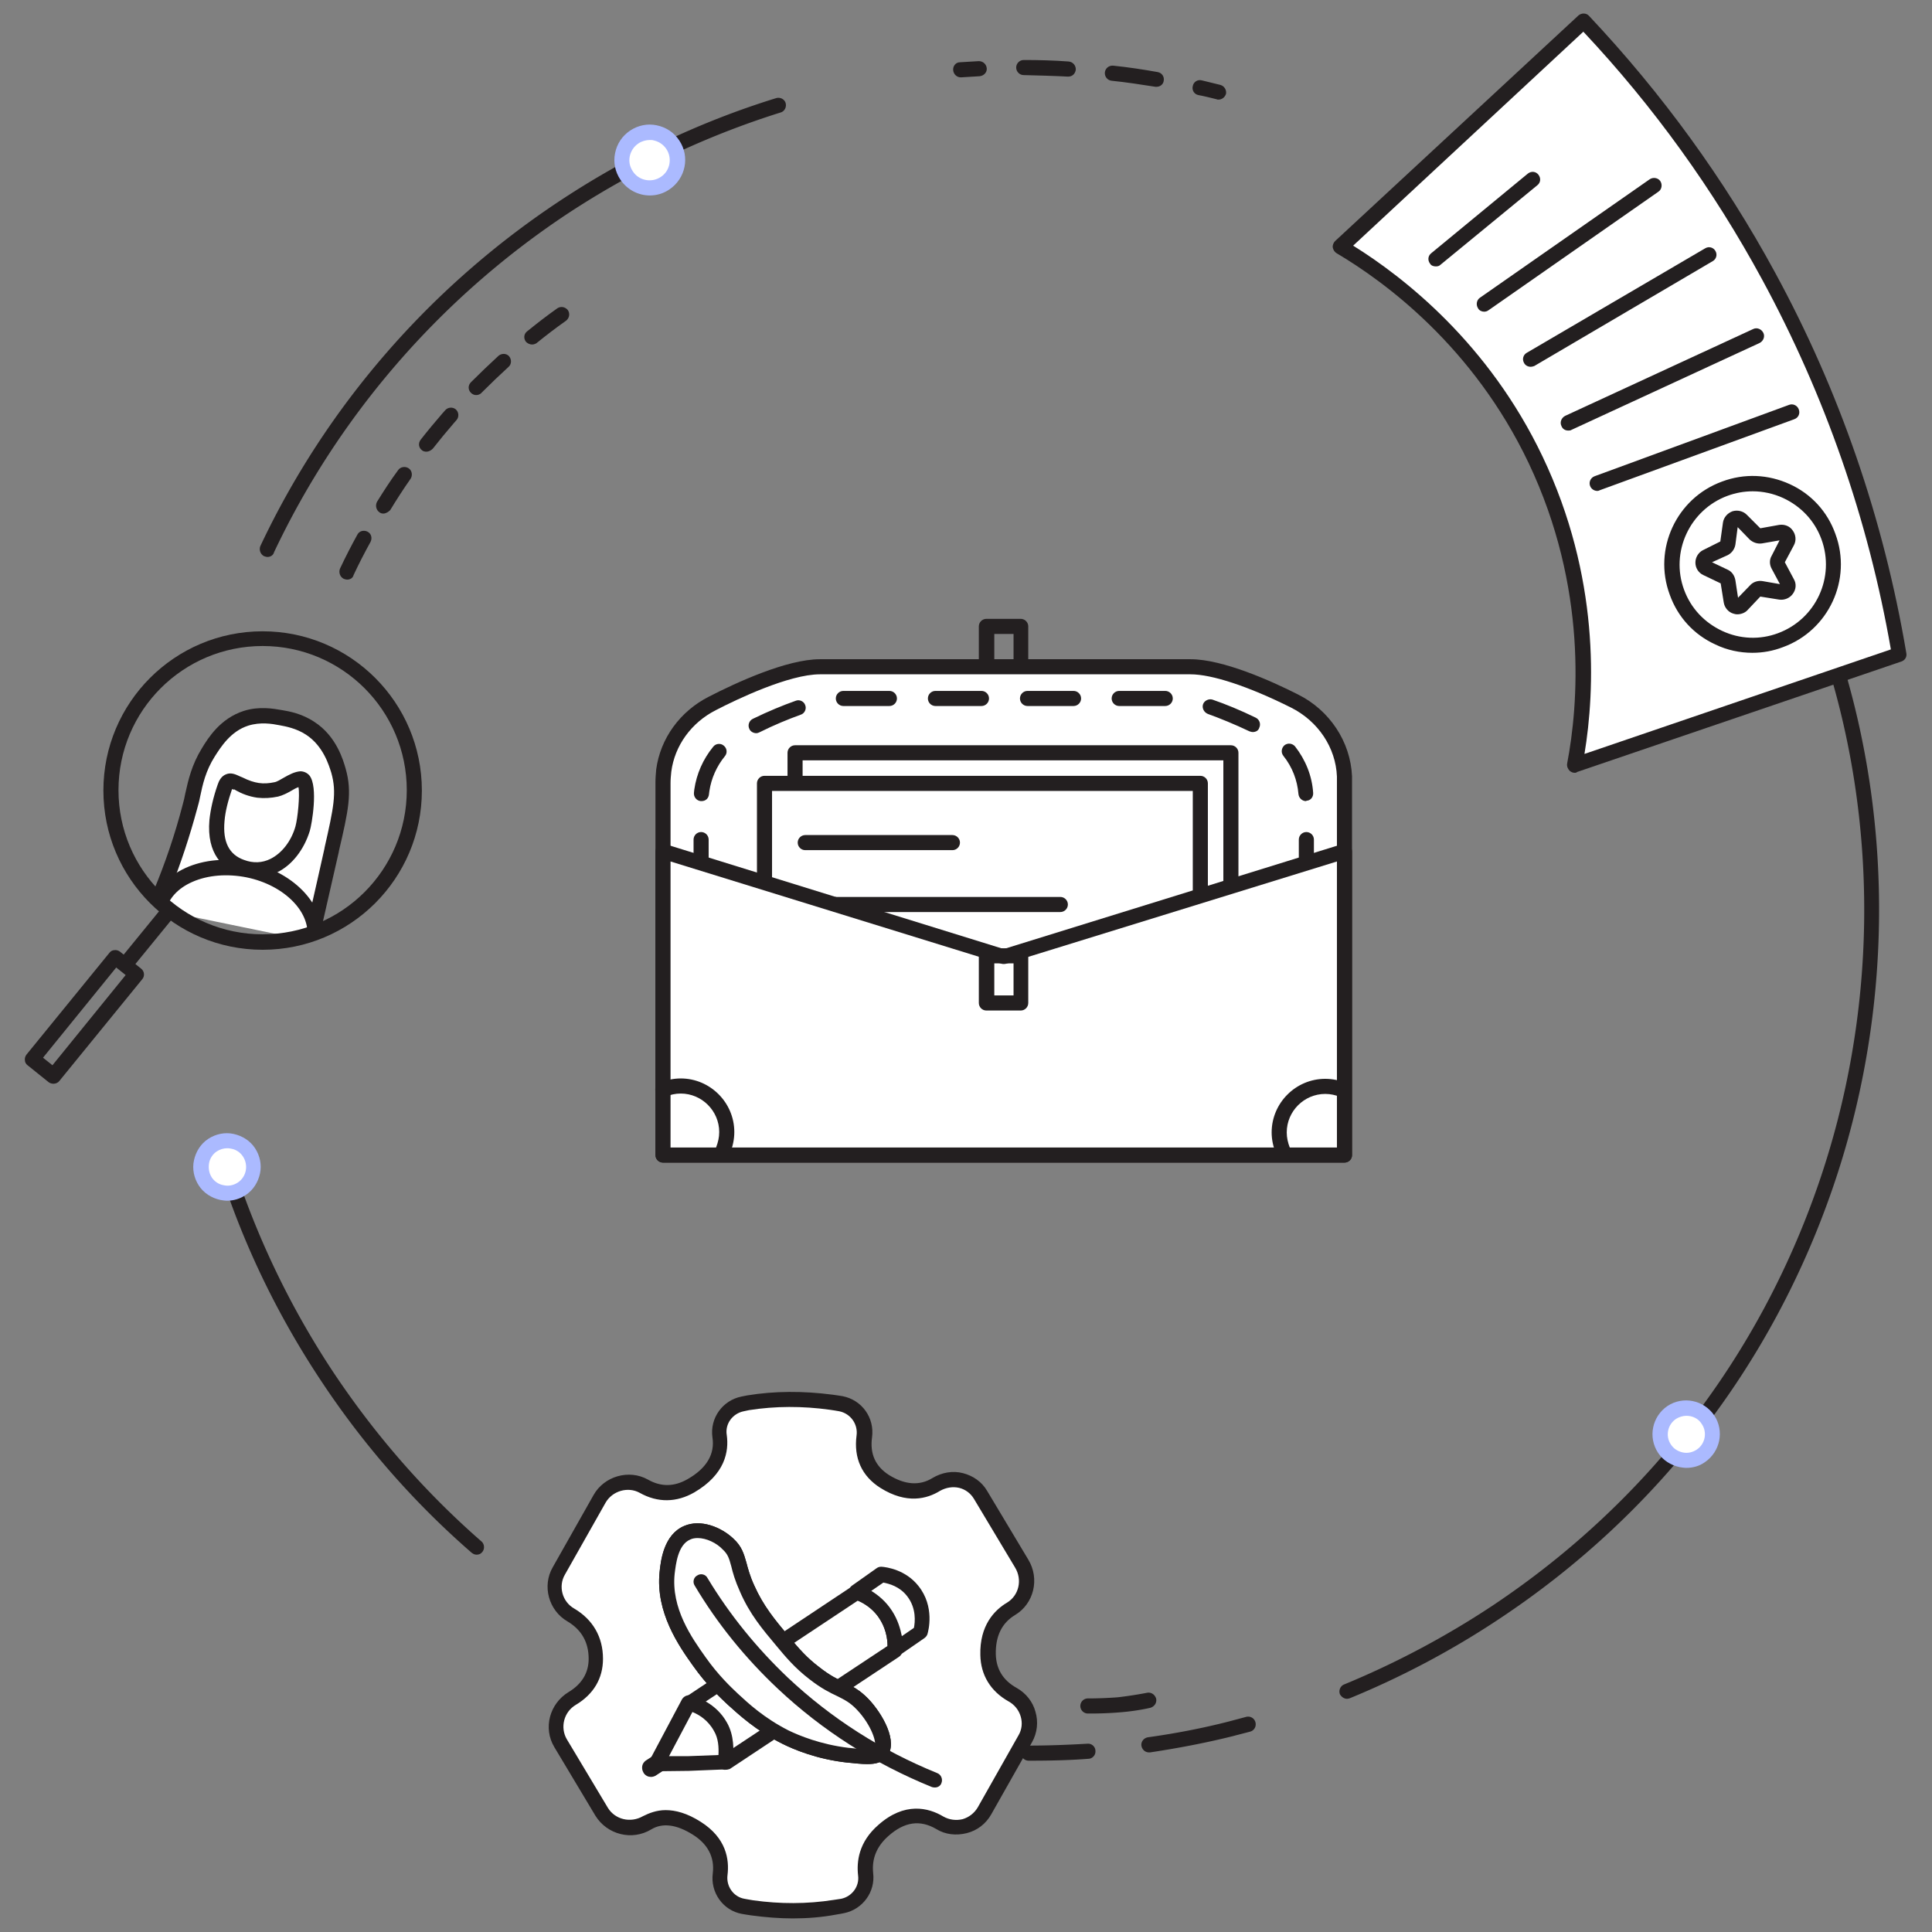 <svg xmlns="http://www.w3.org/2000/svg" xmlns:xlink="http://www.w3.org/1999/xlink" viewBox="0 0 512 512"><rect x="0" y="0" width="512" height="512" fill="#808080" stroke="none"/><path fill="#231F20" d="M270.5 188.5h-9.1c-1.1 0-2-.9-2-2V166c0-1.1.9-2 2-2h9.1c1.1 0 2 .9 2 2v20.5c0 1.1-.9 2-2 2zm-7-4h5.1V168h-5.1v16.5z"/><path fill="#FFF" d="M356.3 225.6v80.5H175.7v-98.7c0-1.1.1-2.2.2-3.3 1-7.7 6-14.2 12.9-17.8 6.7-3.5 20.1-9.7 28.5-9.7h98.2c8.3 0 20.9 5.7 27.5 9.1 7.7 3.8 12.9 11.4 13.3 20V225.6z"/><path fill="#231F20" d="M356.3 308.1H175.7c-1.1 0-2-.9-2-2v-98.7c0-1.2.1-2.4.2-3.5 1.1-8.2 6.3-15.4 14-19.3 7.2-3.7 20.6-9.9 29.4-9.9h98.2c8.6 0 21.5 5.8 28.4 9.3 8.5 4.2 14 12.6 14.4 21.7v100.5c0 1-.9 1.9-2 1.9zm-178.6-4h176.6v-97.3-1c-.3-7.7-5-14.7-12.2-18.3-11.2-5.6-20.9-8.8-26.6-8.8h-98.2c-8.2 0-22 6.6-27.6 9.5-6.5 3.3-10.9 9.4-11.8 16.3-.1 1-.2 2-.2 3v96.6z"/><path fill="#231F20" d="M326.2 286.4H210.7c-1.1 0-2-.9-2-2v-84.9c0-1.1.9-2 2-2h115.5c1.1 0 2 .9 2 2v84.9c0 1.1-.9 2-2 2zm-113.5-4h111.5v-80.9H212.7v80.9z"/><path fill="#FFF" d="M202.6 207.6h115.5v84.9H202.6z"/><path fill="#231F20" d="M318.1 294.5H202.6c-1.1 0-2-.9-2-2v-84.9c0-1.1.9-2 2-2h115.5c1.1 0 2 .9 2 2v84.9c0 1.1-.9 2-2 2zm-113.5-4h111.5v-80.9H204.6v80.9z"/><path fill="#231F20" d="M252.4 225.3h-39c-1.1 0-2-.9-2-2s.9-2 2-2h39c1.1 0 2 .9 2 2s-.9 2-2 2zM281 241.7h-67.6c-1.1 0-2-.9-2-2s.9-2 2-2H281c1.1 0 2 .9 2 2s-.9 2-2 2z"/><path fill="#FFF" d="M356.3 306.1H175.7v-80.5l90.3 27.9 90.3-27.9z"/><path fill="#231F20" d="M356.3 308.1H175.7c-1.1 0-2-.9-2-2v-80.5c0-.6.3-1.2.8-1.6.5-.4 1.2-.5 1.8-.3l89.7 27.8 89.7-27.8c.6-.2 1.3-.1 1.8.3s.8 1 .8 1.6v80.5c0 1.1-.9 2-2 2zm-178.6-4h176.6v-75.8l-87.7 27.1c-.4.1-.8.1-1.2 0l-87.7-27.1v75.8z"/><path fill="#231F20" d="M270.5 267.8h-9.1c-1.1 0-2-.9-2-2v-12.5c0-1.1.9-2 2-2h9.1c1.1 0 2 .9 2 2v12.5c0 1.1-.9 2-2 2zm-7-4h5.1v-8.5h-5.1v8.5z"/><g fill="#231F20"><path d="M346.2 230.5c-1.1 0-2-.9-2-2v-6c0-1.1.9-2 2-2s2 .9 2 2v6c0 1.1-.9 2-2 2zM346.1 212.3c-1 0-1.9-.8-2-1.9-.3-3.6-1.6-7.1-4-10.1-.7-.9-.5-2.1.3-2.8.9-.7 2.1-.5 2.8.3 2.8 3.6 4.5 7.8 4.8 12.3.1 1.1-.7 2.1-1.8 2.1 0 .1 0 .1-.1.1zm-160.2 0h-.2c-1.1-.1-1.9-1.1-1.8-2.2 0-.3.1-.6.1-.9.6-4.1 2.3-8 5-11.3.7-.9 2-1 2.8-.3.9.7 1 2 .3 2.8-2.2 2.7-3.6 5.9-4.1 9.2 0 .2-.1.5-.1.8-.1 1.2-.9 1.9-2 1.9zm14.5-18c-.7 0-1.5-.4-1.8-1.1-.5-1-.1-2.2.9-2.7 4.1-2 8-3.6 11.4-4.8 1-.4 2.2.2 2.5 1.2.4 1-.2 2.2-1.2 2.5-3.3 1.2-7 2.7-11 4.7-.2.1-.5.2-.8.2zM332 194c-.3 0-.6-.1-.9-.2-4-1.9-7.7-3.4-11-4.6-1-.4-1.6-1.5-1.3-2.5s1.5-1.6 2.5-1.3c3.5 1.2 7.4 2.8 11.5 4.8 1 .5 1.4 1.7.9 2.7-.2.7-.9 1.1-1.7 1.1zm-23.2-6.9h-12.2c-1.1 0-2-.9-2-2s.9-2 2-2h12.2c1.1 0 2 .9 2 2s-.9 2-2 2zm-24.3 0h-12.2c-1.1 0-2-.9-2-2s.9-2 2-2h12.2c1.1 0 2 .9 2 2s-.9 2-2 2zm-24.4 0h-12.2c-1.1 0-2-.9-2-2s.9-2 2-2h12.2c1.1 0 2 .9 2 2s-.9 2-2 2zm-24.4 0h-12.2c-1.1 0-2-.9-2-2s.9-2 2-2h12.2c1.1 0 2 .9 2 2s-.9 2-2 2zM185.8 230.5c-1.1 0-2-.9-2-2v-6c0-1.1.9-2 2-2s2 .9 2 2v6c0 1.1-.9 2-2 2z"/></g><path fill="#231F20" d="M191.7 306.8c-.3 0-.5-.1-.8-.2-1-.4-1.5-1.6-1.1-2.6.5-1.3.8-2.6.8-4 0-5.6-4.6-10.2-10.2-10.2-1.4 0-2.7.3-4 .8-1 .4-2.2 0-2.6-1.1-.4-1 0-2.2 1.1-2.6 1.8-.7 3.6-1.1 5.5-1.1 7.8 0 14.2 6.4 14.2 14.2 0 1.9-.4 3.8-1.1 5.5-.2.8-1 1.3-1.8 1.3zM339.9 306.8c-.8 0-1.5-.5-1.8-1.2-.7-1.8-1.1-3.6-1.1-5.5 0-7.8 6.4-14.2 14.2-14.2 1.9 0 3.8.4 5.5 1.1 1 .4 1.5 1.6 1.1 2.6-.4 1-1.6 1.5-2.6 1.1-1.3-.5-2.6-.8-4-.8-5.6 0-10.2 4.6-10.2 10.2 0 1.4.3 2.7.8 4 .4 1 0 2.2-1.1 2.6-.2 0-.5.1-.8.1z"/><g><g fill="#231F20"><path d="M254.6 20.5c-1 0-1.9-.8-2-1.9-.1-1.1.7-2.1 1.8-2.1 1.7-.1 3.4-.2 5-.3 1.1 0 2 .8 2.1 1.9.1 1.1-.8 2-1.9 2.1-1.6.1-3.3.2-4.9.3h-.1zM306.5 23h-.3c-3.8-.6-7.7-1.2-11.6-1.6-1.1-.1-1.9-1.1-1.8-2.2.1-1.1 1.1-1.9 2.2-1.8 3.9.4 7.9 1 11.8 1.7 1.1.2 1.8 1.2 1.6 2.3-.1.9-.9 1.6-1.9 1.6zm-23.4-2.7h-.1c-3.9-.2-7.8-.3-11.7-.4-1.1 0-2-.9-2-2s.9-2 2-2c3.9 0 7.9.1 11.9.4 1.1.1 1.9 1 1.9 2.1-.1 1.1-.9 1.9-2 1.9zM322.9 26.4c-.2 0-.3 0-.5-.1-1.6-.4-3.2-.8-4.8-1.1-1.1-.2-1.8-1.3-1.5-2.4.2-1.1 1.3-1.8 2.4-1.5 1.6.4 3.3.8 4.9 1.2 1.1.3 1.7 1.4 1.5 2.4-.3.9-1.1 1.5-2 1.5z"/></g><path fill="#FFF" d="M304.5 450.6c-2.4.5-5.1.9-8 1.2-2.9.3-5.7.4-8.1.4"/><path fill="#231F20" d="M289.1 454.1h-.8c-1.1 0-2-.9-2-2s.9-2 2-2c2.6 0 5.3-.1 7.9-.3 2.6-.3 5.2-.7 7.8-1.2 1.1-.2 2.1.5 2.4 1.6.2 1.1-.5 2.1-1.6 2.4-2.7.6-5.5 1-8.2 1.2-2.4.2-5 .3-7.5.3zM273 466.6h-.4c-1.1 0-2-.9-2-2s.9-2 2-2c5.2 0 10.4-.2 15.6-.5 1.1-.1 2.1.8 2.1 1.9.1 1.1-.8 2.1-1.9 2.1-5.1.4-10.3.5-15.4.5zM304.5 464.4c-1 0-1.8-.7-2-1.7-.2-1.1.6-2.1 1.7-2.3 7.2-1 14.5-2.4 21.5-4.2l4.5-1.2c1.1-.3 2.2.3 2.5 1.4s-.3 2.2-1.4 2.5c-1.5.4-3.1.8-4.6 1.2-7.2 1.8-14.6 3.2-21.9 4.3h-.3zM357 450.2c-.8 0-1.5-.5-1.9-1.2-.4-1 .1-2.2 1.1-2.6 13.6-5.6 26.8-12.6 39.2-20.8 40.7-27.1 70.6-65.7 86.5-111.8 15.4-44.6 16.2-93.8 2.1-138.6-.3-1.1.3-2.2 1.3-2.5 1.1-.3 2.2.3 2.5 1.3 14.3 45.6 13.5 95.7-2.2 141.1-16.2 46.9-46.7 86.3-88.1 113.8-12.6 8.4-26 15.5-39.9 21.2-.1 0-.4.1-.6.1zM70.9 147.6c-.3 0-.6-.1-.9-.2-1-.5-1.4-1.7-1-2.7 17.4-36.9 44.7-68.4 78.8-91.1 18-12 37.5-21.3 57.9-27.6 1.1-.3 2.2.3 2.5 1.3.3 1.1-.3 2.2-1.3 2.5-20.1 6.3-39.2 15.4-56.9 27.1-33.5 22.3-60.3 53.3-77.4 89.5-.2.8-1 1.2-1.7 1.2zM126.3 412c-.5 0-.9-.2-1.3-.5-15.2-13.2-28.6-28.5-39.8-45.4-10.9-16.4-19.6-34-25.8-52.4-.4-1 .2-2.2 1.2-2.5 1-.4 2.2.2 2.5 1.2a224.3 224.3 0 0025.4 51.5c11.1 16.6 24.2 31.6 39.1 44.6.8.7.9 2 .2 2.8-.4.5-.9.7-1.5.7z"/><circle fill="#FFF" cx="60.2" cy="309.2" r="7"/><path fill="#ABBAFF" d="M60.2 318.2c-.6 0-1.2-.1-1.8-.2-2.3-.5-4.4-1.8-5.7-3.8-1.3-2-1.8-4.4-1.3-6.7s1.8-4.4 3.8-5.7c2-1.3 4.4-1.8 6.7-1.3s4.4 1.8 5.7 3.8c1.3 2 1.8 4.4 1.3 6.7s-1.8 4.4-3.8 5.7c-1.5 1-3.2 1.5-4.9 1.5zm0-13.9c-1 0-1.9.3-2.7.8-1.1.7-1.9 1.9-2.1 3.2s0 2.6.7 3.7 1.9 1.9 3.2 2.1c1.3.3 2.6 0 3.7-.7 2.3-1.5 2.9-4.6 1.4-6.9-.7-1.1-1.9-1.9-3.2-2.1-.4-.1-.7-.1-1-.1z"/><circle fill="#FFF" cx="172.2" cy="42.4" r="7.4"/><path fill="#ABBAFF" d="M172.2 51.8c-3 0-6-1.5-7.8-4.2-1.4-2.1-1.9-4.6-1.4-7 .5-2.5 1.9-4.6 4-6 2.1-1.4 4.6-1.9 7-1.4 2.5.5 4.6 1.9 6 4 2.9 4.3 1.7 10.1-2.6 13-1.6 1.1-3.4 1.6-5.2 1.6zm0-14.7c-1 0-2.1.3-3 .9-1.2.8-2 2-2.3 3.4-.3 1.4 0 2.8.8 4 1.6 2.5 5 3.1 7.4 1.5 2.5-1.6 3.1-5 1.5-7.4-.8-1.2-2-2-3.4-2.3-.3-.1-.6-.1-1-.1z"/><path fill="#231F20" d="M92 153.6c-.3 0-.6-.1-.9-.2-1-.5-1.4-1.7-1-2.7 1.4-3 3-6.1 4.6-9 .5-1 1.7-1.3 2.7-.8s1.3 1.7.8 2.7c-1.6 2.9-3.1 5.8-4.5 8.8-.2.8-.9 1.2-1.7 1.2zm9.6-17.5c-.4 0-.7-.1-1-.3-.9-.6-1.2-1.8-.7-2.8 1.8-2.9 3.6-5.7 5.6-8.4.6-.9 1.9-1.1 2.8-.5.9.6 1.1 1.9.5 2.8-1.9 2.7-3.7 5.5-5.4 8.3-.5.5-1.2.9-1.8.9zm11.4-16.4c-.4 0-.9-.1-1.2-.4-.9-.7-1-1.9-.3-2.8 1.8-2.3 3.8-4.7 5.7-6.9l.8-.9c.7-.8 2-.9 2.8-.2.8.7.9 2 .2 2.8l-.7.8c-1.9 2.2-3.8 4.5-5.6 6.8-.5.5-1.1.8-1.7.8zm13.2-15c-.5 0-1-.2-1.4-.6-.8-.8-.8-2 0-2.8 2.4-2.4 4.8-4.7 7.3-7 .8-.7 2.1-.7 2.8.1.7.8.7 2.1-.1 2.8-2.4 2.2-4.8 4.5-7.1 6.8-.4.5-1 .7-1.5.7zM141 91.3c-.6 0-1.2-.3-1.6-.7-.7-.9-.6-2.1.3-2.8 2.6-2.1 5.3-4.2 8-6.1.9-.6 2.1-.4 2.8.5.6.9.4 2.1-.5 2.8-2.7 1.9-5.3 3.9-7.9 6-.2.1-.6.3-1.1.3z"/><circle fill="#FFF" cx="446.9" cy="380.1" r="6.9"/><path fill="#ABBAFF" d="M446.9 389c-.6 0-1.2-.1-1.8-.2-2.3-.5-4.4-1.8-5.7-3.8-2.7-4.1-1.6-9.6 2.5-12.4 4.1-2.7 9.6-1.6 12.4 2.5 2.7 4.1 1.6 9.6-2.5 12.4-1.4 1-3.1 1.5-4.9 1.5zm0-13.8c-.9 0-1.9.3-2.7.8-2.3 1.5-2.9 4.6-1.4 6.8.7 1.1 1.8 1.8 3.1 2.1 1.3.3 2.6 0 3.7-.7 2.3-1.5 2.9-4.6 1.4-6.8-.9-1.5-2.5-2.2-4.1-2.2z"/><path fill="#231F20" d="M34.2 256.4c-.4 0-.9-.1-1.3-.4-.9-.7-1-2-.3-2.8l11.1-13.6c.7-.9 2-1 2.8-.3.9.7 1 2 .3 2.8l-11.1 13.6c-.3.5-.9.7-1.5.7z"/><path fill="#231F20" d="M14.2 287.2c-.4 0-.9-.1-1.3-.4l-5.6-4.5c-.4-.3-.7-.8-.7-1.3-.1-.5.1-1.1.4-1.5l22-27c.3-.4.8-.7 1.3-.7.5-.1 1.1.1 1.5.4l5.6 4.5c.9.7 1 2 .3 2.8l-22 27c-.3.4-.9.7-1.5.7zm-2.8-6.9l2.5 2 19.4-23.9-2.5-2-19.4 23.9z"/><g><defs><circle id="people-a" cx="69.6" cy="209.5" r="40.2"/></defs><clipPath id="people-b"><use xlink:href="#people-a" overflow="visible"/></clipPath><g clip-path="url(#people-b)"><path fill="#FFF" d="M42.5 236.9c3.1-7.5 5.7-15.2 7.8-23.1 1.2-4.4 1.6-9.1 4.9-14.5 1.8-2.9 4.6-7.3 10-9 3.6-1.1 7.1-.5 9.3-.1 1.7.3 4.8.9 7.8 2.8 5.1 3.4 6.8 9 7.5 11.2 1.7 5.8.7 10.2-1.8 21.1-1.3 5.6-2.6 11.5-5.2 22.8l-40.3-11.2z"/><path fill="#231F20" d="M82.7 250c-.2 0-.4 0-.5-.1L42 238.8c-.6-.2-1-.5-1.3-1.1-.3-.5-.3-1.1 0-1.6 3.1-7.4 5.7-15.1 7.7-22.8.3-1 .5-2 .7-3 .8-3.6 1.7-7.6 4.4-12 1.7-2.8 4.9-7.9 11.1-9.9 4.1-1.3 7.9-.6 10.2-.2 1.8.3 5.2.9 8.5 3.1 5.9 3.8 7.7 10.3 8.3 12.4 1.8 6.3.7 11.2-1.8 21.9v.1c-1.3 5.6-2.6 11.5-5.2 22.8-.1.5-.5 1-.9 1.3-.2.1-.6.2-1 .2zm-37.5-14.4l36.1 10c2.3-10 3.5-15.5 4.7-20.8v-.1c2.4-10.6 3.3-14.6 1.8-19.9-.6-1.9-2.1-7.1-6.7-10.1-2.6-1.7-5.4-2.2-7-2.5-2-.4-5.1-.9-8.3.1-4.7 1.5-7.3 5.7-8.9 8.2-2.4 3.8-3.2 7.4-3.9 10.8-.2 1.1-.5 2.1-.8 3.2-1.9 7-4.2 14.1-7 21.1z"/><path fill="#FFF" d="M57.5 217.5c.3-3.1 1.2-6.3 2.1-8.9.9-2.4 1.9-1.6 3.7-.7 1.6.8 3.2 1.4 5 1.7 1.6.2 3.2.1 4.8-.2 2.1-.4 4.7-2.7 6.6-2.8 2.5-.1 1.3 10.7.5 13.2-2.1 7-8.4 13.1-16.2 10.2-5.7-2.2-7-7.3-6.5-12.5z"/><path fill="#231F20" d="M67.9 232.6c-1.5 0-3.1-.3-4.6-.9-4-1.5-8.6-5.2-7.8-14.4.3-2.8 1-6 2.2-9.4.3-.9.9-2.2 2.2-2.7 1.4-.6 2.7.1 3.8.6l.5.2c1.8.9 3.1 1.3 4.4 1.5 1.3.2 2.7.1 4.1-.2.7-.1 1.6-.7 2.5-1.2 1.4-.8 2.9-1.6 4.4-1.7.9 0 1.8.4 2.4 1.1 2.4 3 .6 13.1.1 14.7-1.5 4.9-4.7 9.1-8.7 11-1.7 1-3.6 1.4-5.5 1.4zm-6.4-23.5c0 .1 0 .1 0 0-1.1 3.2-1.8 6-2 8.5-.5 5.5 1.2 8.9 5.2 10.3 2.4.9 4.8.8 7-.3 3-1.5 5.5-4.7 6.6-8.6.6-2.2 1.2-8.2.8-10.4-.6.2-1.3.6-1.8.9-1.2.7-2.4 1.3-3.6 1.6-1.9.4-3.7.5-5.5.3-2.2-.3-4.2-1.1-5.6-1.9l-.5-.3c-.3.1-.4 0-.6-.1zm-4 8.4z"/><g><path fill="#FFF" d="M42 241.1c1.7-8.2 12.3-13 23.7-10.6 11.4 2.3 19.3 10.9 17.6 19.1"/><path fill="#231F20" d="M83.3 251.6h-.4c-1.1-.2-1.8-1.3-1.6-2.4 1.5-7.1-5.7-14.6-16-16.7-5.1-1-10.2-.6-14.3 1.2-3.9 1.7-6.4 4.5-7.1 7.8-.2 1.1-1.3 1.8-2.4 1.6-1.1-.2-1.8-1.3-1.6-2.4.9-4.6 4.3-8.4 9.3-10.7 4.9-2.2 10.8-2.7 16.7-1.5C78.4 231.1 87 240.7 85 250c.1 1-.8 1.6-1.7 1.6z"/></g></g></g><g><path fill="#FFF" d="M503.4 173.5c-28.7 9.8-57.4 19.6-86 29.3 2.1-11.2 7-44.6-10.4-81-16-33.5-41.6-50.5-51.7-56.5 21.5-19.9 43-39.8 64.5-59.8 15 15.9 33.1 38.2 49 67.6 21.1 39 30.3 75.1 34.6 100.4z"/><path fill="#231F20" d="M417.3 204.8c-.5 0-.9-.2-1.3-.5-.5-.5-.8-1.2-.7-1.9 3-15.6 5.5-46.6-10.2-79.7-14.7-30.9-38.2-48.1-50.9-55.6-.5-.3-.9-.9-1-1.5-.1-.6.2-1.3.6-1.7l64.5-59.8c.8-.7 2.1-.7 2.8.1 19.3 20.5 35.9 43.3 49.3 68 17.1 31.4 28.8 65.4 34.8 100.9.2 1-.4 1.9-1.3 2.2l-86 29.3c-.1.2-.4.2-.6.2zM358.6 65.1c13.5 8.4 35.9 25.9 50.2 55.9 15.2 31.9 13.9 61.9 11.1 78.8l81.2-27.7c-6-34.5-17.5-67.4-34.1-98-12.9-23.8-28.8-45.9-47.4-65.7l-61 56.7z"/><path fill="#231F20" d="M380.5 70.6c-.6 0-1.2-.2-1.5-.7-.7-.9-.6-2.1.3-2.8L404.9 46c.9-.7 2.1-.6 2.8.3.7.9.6 2.1-.3 2.8l-25.7 21.1c-.3.3-.7.4-1.2.4zM393.3 82.6c-.6 0-1.3-.3-1.6-.9-.6-.9-.4-2.2.5-2.8l45-31.4c.9-.6 2.2-.4 2.8.5.6.9.4 2.2-.5 2.8l-45 31.4c-.4.3-.8.4-1.2.4zM405.6 97.2c-.7 0-1.4-.4-1.7-1-.6-1-.2-2.2.7-2.7l47.3-27.7c1-.6 2.2-.2 2.7.7.6 1 .2 2.2-.7 2.7L406.6 97c-.3.1-.6.2-1 .2zM415.6 114.1c-.8 0-1.5-.4-1.8-1.2-.5-1 0-2.2 1-2.7l49.8-23c1-.5 2.2 0 2.7 1s0 2.2-1 2.7l-49.8 23c-.3.2-.6.2-.9.2zM423.3 130.1c-.8 0-1.6-.5-1.9-1.3-.4-1 .1-2.2 1.2-2.6l51.5-18.9c1-.4 2.2.1 2.6 1.2s-.1 2.2-1.2 2.6L424 129.9c-.2.1-.4.2-.7.2zM464.4 173c-3.3 0-6.7-.7-9.8-2.2-5.7-2.6-10-7.3-12.1-13.2-4.5-12.1 1.8-25.6 13.9-30 5.9-2.2 12.2-1.9 17.9.7 5.7 2.6 10 7.3 12.1 13.2 4.5 12.1-1.8 25.6-13.9 30-2.6 1-5.3 1.5-8.1 1.5zm.1-42.8c-2.3 0-4.5.4-6.7 1.2-10 3.7-15.2 14.9-11.5 24.9 1.8 4.9 5.4 8.7 10.1 10.9 4.7 2.2 10 2.4 14.8.6 10-3.7 15.2-14.8 11.5-24.9-1.8-4.9-5.4-8.7-10.1-10.9-2.6-1.2-5.4-1.8-8.1-1.8z"/><path fill="#231F20" d="M460.4 162.8c-.4 0-.8-.1-1.1-.2-1.3-.4-2.3-1.6-2.5-3l-.8-5-4.6-2.2c-1.3-.6-2.1-1.9-2.1-3.3s.8-2.7 2-3.3l4.6-2.3.7-5c.2-1.4 1.2-2.5 2.5-3 1.3-.4 2.8-.1 3.8.9l3.6 3.6 5-.9c1.4-.2 2.8.3 3.6 1.5.8 1.1 1 2.6.3 3.9L473 149l2.4 4.5c.7 1.2.6 2.7-.3 3.9-.8 1.1-2.2 1.7-3.6 1.5l-5-.8-3.5 3.7c-.6.6-1.6 1-2.6 1zm-6.7-13.8l4.2 2c1.1.5 1.8 1.6 2 2.8l.7 4.6 3.2-3.3c.8-.9 2.1-1.3 3.3-1.1l4.6.8-2.2-4.1c-.6-1.1-.6-2.4 0-3.4l2.1-4.1-4.6.8c-1.2.2-2.4-.2-3.3-1l-3.2-3.3-.6 4.6c-.2 1.2-.9 2.2-2 2.8l-4.2 1.9zm4.2-5.1z"/></g><g><path fill="#FFF" d="M262 438.6c.1 5.5 3.2 8.7 6.5 10.6 4.1 2.3 5.7 7.5 3.3 11.7l-10.8 19c-2.4 4.2-7.7 5.6-11.9 3.2-3.8-2.2-9.1-3.1-14.9 2-4.4 3.9-5.2 8.2-4.7 11.7.5 4-2.2 7.6-6.1 8.4-.6.1-1.3.2-2.1.4-7.2 1.1-14.6 1.1-21.9.1-.9-.1-1.7-.3-2.4-.4-4-.8-6.6-4.5-6.1-8.5.5-3.8-.5-8.5-6.2-12.1-5.9-3.7-10.1-3.2-13.1-1.4-4.2 2.5-9.5 1.3-12-2.9L148.7 462c-2.5-4.1-1-9.4 3.1-11.8 3.3-2 6.2-5.2 6.2-10.5 0-6.1-3.2-9.6-6.6-11.6-4.1-2.4-5.5-7.6-3.2-11.7l10.8-19.1c2.3-4.1 7.6-5.7 11.7-3.4 3.3 1.8 7.6 2.7 12.5-.1 7.1-4.1 8.2-9.1 7.6-13.1-.6-4 2.1-7.8 6.1-8.6l1.5-.3c7.3-1.2 14.7-1.2 22-.1 1 .1 1.8.3 2.6.4 4 .8 6.7 4.6 6.2 8.6-.5 3.9.2 8.7 5.4 11.9 5.8 3.7 10.4 2.8 13.7.8 4.1-2.5 9.3-1.3 11.8 2.8l10.9 18.2c2.5 4.1 1.3 9.5-2.8 12-3.4 2-6.4 5.6-6.2 12.2z"/><path fill="#231F20" d="M210.1 508.4c-3.6 0-7.3-.3-11-.8-.9-.1-1.8-.3-2.5-.4-5-.9-8.4-5.7-7.7-10.8.5-4.2-1.3-7.7-5.3-10.2-4.3-2.7-8-3.2-11-1.4-5.1 3.1-11.7 1.4-14.8-3.6L146.9 463c-3-5-1.3-11.5 3.8-14.6 3.5-2.1 5.3-5.1 5.3-8.8 0-4.4-1.9-7.7-5.6-9.9-5-2.9-6.8-9.4-3.9-14.4l10.8-19.1c2.8-5 9.4-6.9 14.4-4.1 3.5 2 7 1.9 10.5-.1 5.1-2.9 7.3-6.7 6.6-11.1-.7-5.1 2.7-9.8 7.7-10.8l1.5-.3c7.3-1.2 14.9-1.2 22.6-.2 1 .1 1.9.3 2.7.4 5.1 1 8.5 5.7 7.8 10.9-.6 4.4.9 7.7 4.5 10 4.2 2.6 8.1 2.9 11.5.8 2.5-1.5 5.4-2 8.1-1.3 2.7.7 5 2.3 6.4 4.7l10.9 18.2c3.1 5.1 1.5 11.7-3.5 14.7-3.5 2.1-5.2 5.6-5.1 10.4.1 3.9 1.9 6.9 5.5 8.9 2.5 1.4 4.3 3.7 5 6.3.8 2.7.5 5.6-.9 8.1l-10.8 19.1c-1.4 2.5-3.7 4.3-6.5 5-2.8.7-5.7.4-8.1-1.1-4.3-2.5-8.4-1.9-12.6 1.8-3.2 2.8-4.5 6.1-4.1 9.9.6 5-2.8 9.6-7.7 10.6-.6.1-1.4.3-2.2.4-3.7.7-7.6 1-11.4 1zm-33.7-28.7c2.6 0 5.7.8 9.3 3.1 6.8 4.3 7.6 10 7.1 14.1-.4 3 1.6 5.8 4.5 6.3.7.1 1.5.3 2.3.4 7.1 1 14.3 1 21.3-.1.7-.1 1.4-.2 2-.3 2.9-.6 4.9-3.3 4.5-6.2-.4-3.6.1-8.8 5.4-13.4 6.9-6.1 13.2-4.6 17.2-2.2 1.6.9 3.4 1.1 5.1.7 1.7-.5 3.1-1.6 4-3.1l10.8-19.1c.9-1.5 1.1-3.3.6-5-.5-1.7-1.6-3.1-3.2-4-4.8-2.7-7.4-7-7.5-12.3-.2-7.8 3.7-11.9 7.1-13.9 3.1-1.9 4.1-6 2.1-9.3l-10.9-18.2c-.9-1.5-2.3-2.5-3.9-2.9-1.7-.4-3.5-.1-5.1.8-3.4 2.1-8.8 3.6-15.8-.8-4.9-3.1-7.1-7.9-6.3-13.9.4-3-1.6-5.8-4.6-6.4-.7-.1-1.6-.3-2.5-.4-7.2-1-14.4-1-21.4.1-.5.1-1 .2-1.4.3-3 .6-5 3.4-4.5 6.3.6 4.3-.4 10.4-8.6 15.2-4.7 2.7-9.7 2.8-14.5.1-3.1-1.7-7.2-.5-9 2.6l-10.8 19.1c-1.8 3.1-.7 7.2 2.5 9 4.9 2.9 7.6 7.5 7.6 13.3 0 5.2-2.5 9.4-7.2 12.2-3.2 1.9-4.2 6-2.4 9.1l10.9 18.2c1.9 3.1 6 4.1 9.3 2.2 1.6-.8 3.6-1.6 6-1.6z"/><g><path fill="#FFF" d="M182.7 451.4c14.7-9.8 29.5-19.6 44.2-29.4 1.4.5 4.7 1.8 7.3 5.3 3.1 4.2 3 8.7 2.9 10.1L192.3 467l-9.6-15.6z"/><path fill="#231F20" d="M192.3 469h-.4c-.5-.1-1-.4-1.3-.9l-9.6-15.6c-.6-.9-.3-2.1.6-2.7l44.2-29.4c.5-.3 1.2-.4 1.8-.2 2.3.8 5.7 2.5 8.2 6 3.2 4.3 3.5 9 3.3 11.4 0 .6-.4 1.2-.9 1.5l-44.8 29.7c-.3.1-.7.2-1.1.2zm-6.9-17l7.5 12.2 42.3-28c0-2-.5-5-2.5-7.8-1.7-2.3-3.9-3.6-5.4-4.2L185.4 452z"/><path fill="#FFF" d="M174 467.4l.4-.8 3.9-7.3 4.2-8c0-.1.1-.1.2-.1 1.1.3 5.7 1.6 8.3 6.3 1.7 3.1 1.4 6.7 1.3 9v.3c-3.3.1-6.6.2-9.9.4h-7.5l-.9.2z"/><path fill="#231F20" d="M174 469.4c-.7 0-1.4-.4-1.7-1-.4-.6-.4-1.4-.1-2l8.5-16c.5-.9 1.5-1.3 2.4-1.1 1.5.4 6.7 2 9.6 7.3 1.9 3.4 1.7 7.2 1.6 9.6v.8c-.1 1-.9 1.8-1.9 1.9l-9.9.4-8.5.1c.1 0 .1 0 0 0zm9.5-15.7l-6.2 11.7h5.1l8-.3c.1-2 0-4.4-1.2-6.4-1.6-2.9-4-4.3-5.7-5z"/><g><path fill="#FFF" d="M243.9 432.6c.2-.5 1.7-6.2-2-10.9-3.1-3.9-7.6-4.3-8.4-4.4-2.2 1.5-4.4 3.1-6.5 4.6 1.2.4 5.1 1.9 7.8 6.1 2.6 4 2.5 8 2.4 9.3 2.2-1.6 4.5-3.1 6.7-4.7z"/><path fill="#231F20" d="M237.2 439.3c-.3 0-.7-.1-1-.3-.7-.4-1.1-1.1-1-1.9.1-1.6 0-4.9-2.1-8.1-2.1-3.3-5.2-4.7-6.8-5.3-.7-.2-1.2-.9-1.3-1.6-.1-.7.2-1.5.8-1.9l6.5-4.6c.4-.3.8-.4 1.3-.4 1.4.1 6.4.8 9.8 5.1 4.4 5.5 2.6 12 2.4 12.7-.1.4-.4.8-.8 1.1l-6.8 4.7c-.2.4-.6.5-1 .5zm-6.3-17.7c1.8 1.1 3.9 2.8 5.5 5.3 1.5 2.3 2.2 4.7 2.6 6.7l3.2-2.2c.3-1.5.7-5.2-1.8-8.4-2-2.6-4.8-3.3-6.3-3.6l-3.2 2.2zm13 11z"/></g><g><path fill="#FFF" d="M172.6 468.9l2.6-1.7-.4-.6-2.6 1.7c-.1.1-.1.2-.1.3l.1.2c.2.1.3.1.4.1z"/><path fill="#231F20" d="M172.5 470.9c-.7 0-1.4-.3-1.9-1l-.1-.2c-.3-.5-.4-1.1-.3-1.7.1-.6.5-1.1.9-1.4l2.6-1.7c.9-.6 2.2-.4 2.8.6l.4.6c.6.9.4 2.2-.6 2.8l-2.6 1.7c-.4.2-.8.3-1.2.3zm.1-2z"/></g><g><path fill="#FFF" d="M228.7 451.6c-4-4.2-6.4-3.3-12.8-8.3-3.6-2.8-5.7-5.4-8.5-8.6-3.6-4.3-6.8-8.1-9.3-13.8-3-6.7-1.9-8.9-5.1-11.8-2.6-2.4-7.2-4.5-10.8-2.9-4.3 1.9-5 8-5.3 10.6-1.1 9.9 4.7 18.2 8.5 23.6 3.4 4.8 6.8 8 8.8 9.9 3.1 2.9 7.4 6.8 14 10.1 1.6.8 7.9 3.8 16.5 4.8 4.5.5 7.4.9 8.6-.7 2.1-2.7-.9-9-4.6-12.9z"/><path fill="#231F20" d="M229.8 467.5c-1.5 0-3.2-.2-5.2-.4h-.1c-8.1-.9-14.2-3.5-17.2-5-7-3.5-11.5-7.7-14.5-10.4-1.9-1.8-5.5-5.1-9.1-10.2-3.8-5.3-10-14.2-8.9-24.9.3-3 1.1-9.9 6.5-12.2 4.4-1.9 9.8.3 13 3.3 2.3 2.1 2.8 4 3.5 6.4.4 1.5.9 3.5 2.1 6.1 2.4 5.4 5.5 9.1 9 13.3 2.9 3.5 4.9 5.8 8.2 8.3 2.9 2.3 4.9 3.2 6.7 4.1 2.1 1 4 1.9 6.4 4.4 3.6 3.8 8 11.3 4.8 15.3-1.3 1.5-2.9 1.9-5.2 1.9zm-44.9-59.9c-.7 0-1.4.1-2 .4-3.3 1.4-3.8 6.7-4.1 9-1 9.2 4.5 17 8.2 22.2 3.4 4.8 6.7 7.9 8.5 9.6 2.8 2.6 7 6.5 13.5 9.8 2.7 1.3 8.4 3.7 15.9 4.6h.1c3 .3 6.1.7 6.7 0 .9-1.1-.8-6.1-4.6-10.1-1.8-1.9-3.2-2.6-5.2-3.6-1.9-.9-4.2-2-7.4-4.5-3.9-3-6.3-5.9-8.8-8.9-3.6-4.3-7-8.3-9.6-14.3-1.3-2.9-1.9-5-2.3-6.7-.6-2.2-.9-3.2-2.3-4.5-1.6-1.7-4.3-3-6.6-3z"/><path fill="#FFF" d="M228.7 451.6c-4-4.2-6.4-3.3-12.8-8.3-3.6-2.8-5.7-5.4-8.5-8.6-3.6-4.3-6.8-8.1-9.3-13.8-3-6.7-1.9-8.9-5.1-11.8-2.6-2.4-7.2-4.5-10.8-2.9-4.3 1.9-5 8-5.3 10.6-1.1 9.9 4.7 18.2 8.5 23.6 3.4 4.8 6.8 8 8.8 9.9 3.1 2.9 7.4 6.8 14 10.1 1.6.8 7.9 3.8 16.5 4.8 4.5.5 7.4.9 8.6-.7 2.1-2.7-.9-9-4.6-12.9z"/><path fill="#231F20" d="M229.8 467.5c-1.5 0-3.2-.2-5.2-.4h-.1c-8.1-.9-14.2-3.5-17.2-5-7-3.5-11.5-7.7-14.5-10.4-1.9-1.8-5.5-5.1-9.1-10.2-3.8-5.3-10-14.2-8.9-24.9.3-3 1.1-9.9 6.5-12.2 4.4-1.9 9.8.3 13 3.3 2.3 2.1 2.8 4 3.5 6.4.4 1.5.9 3.5 2.1 6.1 2.4 5.4 5.5 9.1 9 13.3 2.9 3.5 4.9 5.8 8.2 8.3 2.9 2.3 4.9 3.2 6.7 4.1 2.1 1 4 1.9 6.4 4.4 3.6 3.8 8 11.3 4.8 15.3-1.3 1.5-2.9 1.9-5.2 1.9zm-44.9-59.9c-.7 0-1.4.1-2 .4-3.3 1.4-3.8 6.7-4.1 9-1 9.2 4.5 17 8.2 22.2 3.4 4.8 6.7 7.9 8.5 9.6 2.8 2.6 7 6.5 13.5 9.8 2.7 1.3 8.4 3.7 15.9 4.6h.1c3 .3 6.1.7 6.7 0 .9-1.1-.8-6.1-4.6-10.1-1.8-1.9-3.2-2.6-5.2-3.6-1.9-.9-4.2-2-7.4-4.5-3.9-3-6.3-5.9-8.8-8.9-3.6-4.3-7-8.3-9.6-14.3-1.3-2.9-1.9-5-2.3-6.7-.6-2.2-.9-3.2-2.3-4.5-1.6-1.7-4.3-3-6.6-3z"/><path fill="#231F20" d="M247.8 473.7c-.2 0-.5 0-.8-.1-15.3-6.2-29.1-15-40.9-26.1-8.6-8.1-16-17.2-22-27.3-.6-.9-.3-2.2.7-2.7.9-.6 2.2-.3 2.7.7 5.9 9.8 13.1 18.6 21.3 26.4 11.5 10.8 24.8 19.3 39.6 25.3 1 .4 1.5 1.6 1.1 2.6-.2.7-.9 1.2-1.7 1.2z"/></g></g></g><path fill="#231F20" d="M69.6 251.7c-23.3 0-42.2-18.9-42.2-42.2s18.9-42.2 42.2-42.2c23.3 0 42.2 18.9 42.2 42.2s-18.9 42.2-42.2 42.2zm0-80.5c-21.1 0-38.2 17.1-38.2 38.2s17.1 38.2 38.2 38.2 38.2-17.1 38.2-38.2-17.1-38.2-38.2-38.2z"/></g></svg>
